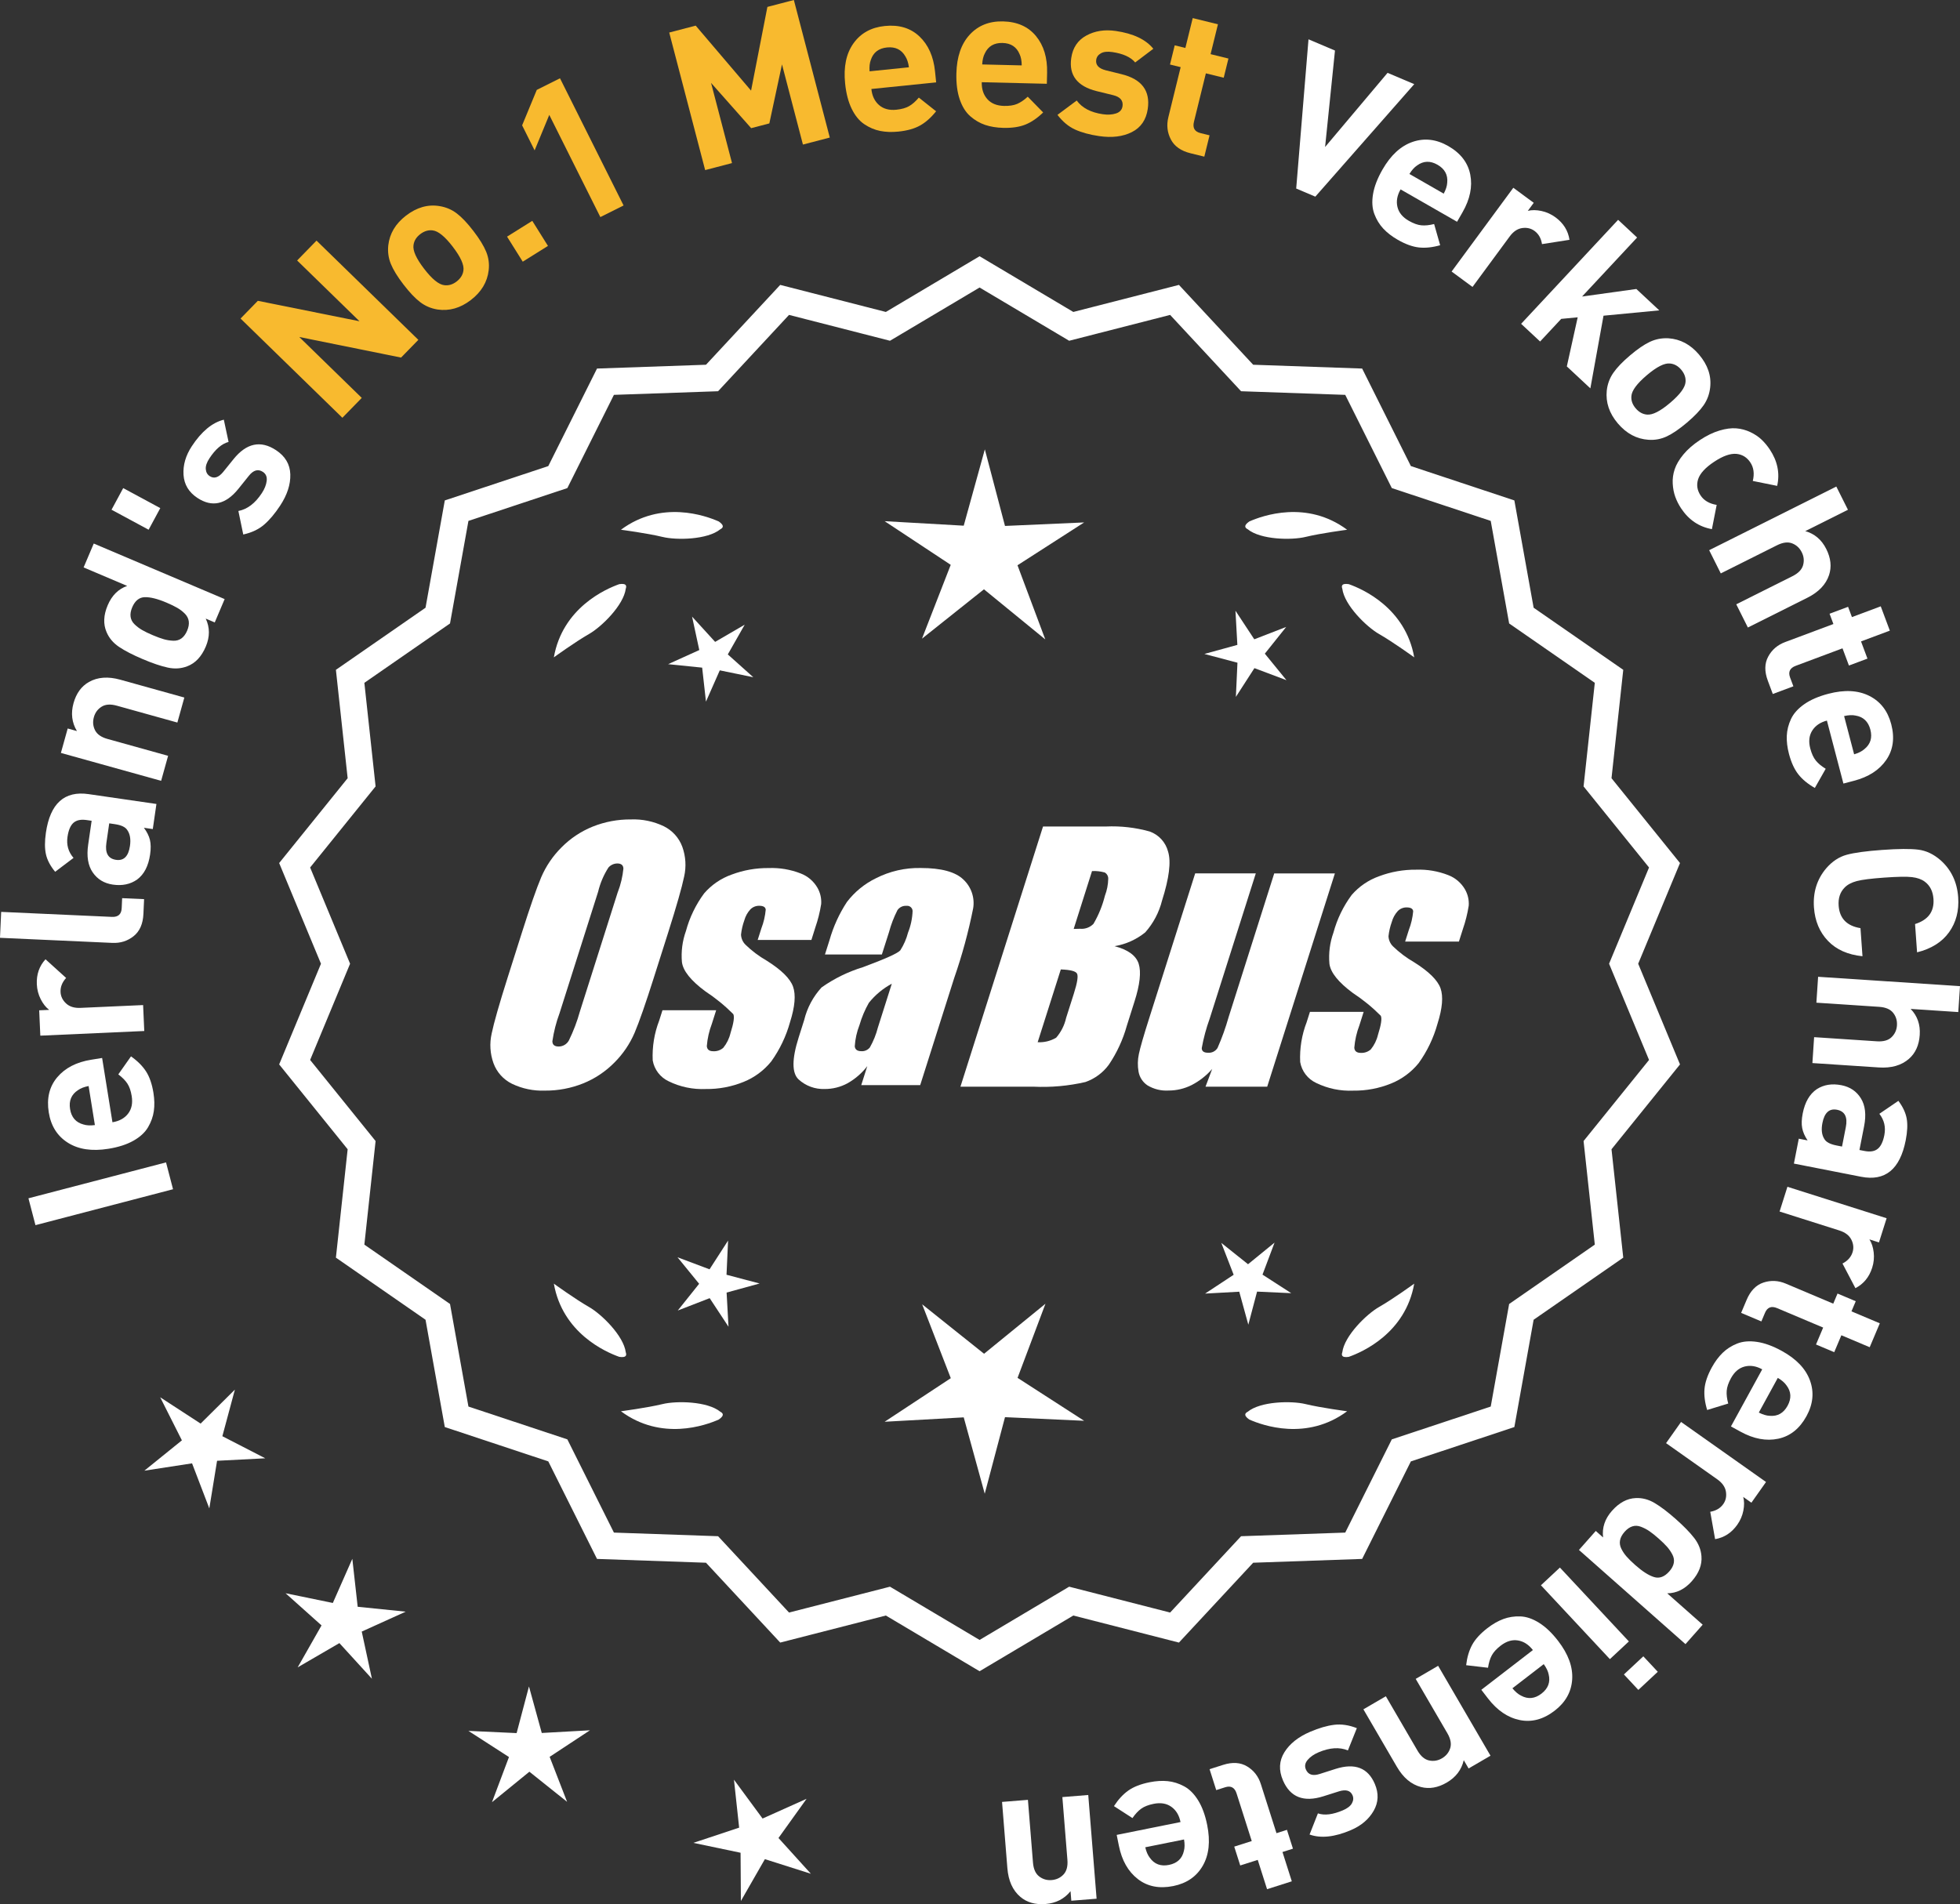 <?xml version="1.0" encoding="UTF-8"?>
<svg id="Layer_2" data-name="Layer 2" xmlns="http://www.w3.org/2000/svg" viewBox="0 0 304.226 295.61">
  <rect x="0" y="0" width="304.226" height="295.61" fill="#333333" stroke="none"/>
  <defs>
    <style>
      .cls-1 {
        fill: #f8ba2f;
      }

      .cls-2 {
        fill: #fff;
      }
    </style>
  </defs>
  <g id="Layer_1-2" data-name="Layer 1">
    <g>
      <g>
        <polygon class="cls-2" points="36.459 215.731 31.14 221.004 24.862 216.918 28.233 223.607 22.408 228.315 29.811 227.176 32.489 234.171 33.693 226.779 41.173 226.393 34.514 222.964 36.459 215.731"/>
        <polygon class="cls-2" points="55.519 249.443 54.687 241.999 51.662 248.852 44.325 247.342 49.907 252.337 46.205 258.848 52.68 255.083 57.728 260.616 56.148 253.294 62.97 250.203 55.519 249.443"/>
        <polygon class="cls-2" points="84.092 269.035 82.105 261.812 80.189 269.054 72.707 268.711 79.001 272.77 76.364 279.781 82.17 275.049 88.022 279.724 85.315 272.74 91.57 268.619 84.092 269.035"/>
        <polygon class="cls-2" points="120.834 285.34 125.198 279.252 118.364 282.319 113.923 276.287 114.728 283.734 107.619 286.094 114.95 287.63 114.998 295.12 118.724 288.623 125.862 290.892 120.834 285.34"/>
      </g>
      <g>
        <path class="cls-2" d="M152.048,258.823l-14.465-8.599-16.302,4.175-11.457-12.326-16.818-.586-7.52-15.055-15.972-5.301-2.974-16.563-13.831-9.586,1.813-16.73-10.57-13.094,6.453-15.542-6.453-15.542,10.57-13.094-1.813-16.73,13.831-9.586,2.974-16.563,15.972-5.301,7.52-15.055,16.818-.586,11.457-12.326,16.302,4.175,14.465-8.599,14.465,8.599,16.302-4.175,11.457,12.326,16.818.586,7.52,15.055,15.972,5.301,2.974,16.563,13.831,9.586-1.813,16.73,10.57,13.094-6.453,15.542,6.453,15.542-10.57,13.094,1.813,16.73-13.831,9.586-2.974,16.563-15.972,5.301-7.52,15.055-16.818.586-11.457,12.326-16.302-4.175-14.465,8.599ZM138.06,246.904l13.988,8.315,13.988-8.315,15.764,4.038,11.079-11.92,16.263-.567,7.272-14.558,15.445-5.126,2.876-16.017,13.375-9.27-1.753-16.179,10.222-12.662-6.24-15.029,6.24-15.029-10.222-12.662,1.753-16.178-13.375-9.27-2.876-16.017-15.445-5.126-7.272-14.558-16.263-.567-11.079-11.92-15.764,4.038-13.988-8.316-13.988,8.316-15.764-4.038-11.079,11.92-16.263.567-7.272,14.558-15.445,5.126-2.876,16.017-13.375,9.27,1.753,16.178-10.222,12.662,6.24,15.029-6.24,15.029,10.222,12.662-1.753,16.179,13.375,9.27,2.876,16.017,15.445,5.126,7.272,14.558,16.263.567,11.079,11.92,15.764-4.038Z"/>
        <path class="cls-2" d="M152.048,259.45l-14.548-8.649-16.396,4.2-11.522-12.396-16.915-.591-7.563-15.141-16.063-5.332-2.991-16.658-13.911-9.641,1.823-16.827-10.631-13.17,6.49-15.631-6.49-15.631,10.631-13.169-1.823-16.827,13.911-9.641,2.991-16.658,16.063-5.332,7.563-15.141,16.915-.591,11.522-12.396,16.396,4.2,14.548-8.649,14.548,8.649,16.396-4.2,11.522,12.396,16.915.591,7.563,15.141,16.063,5.332,2.991,16.658,13.911,9.641-1.823,16.827,10.631,13.169-6.49,15.631,6.49,15.631-10.631,13.17,1.823,16.827-13.911,9.641-2.991,16.658-16.063,5.332-7.563,15.141-16.915.591-11.522,12.396-16.396-4.2-14.548,8.649ZM137.666,249.646l14.382,8.55,14.382-8.55.217.055,15.992,4.097,11.391-12.256,16.722-.583,7.477-14.969,15.88-5.27,2.957-16.469,13.752-9.531-1.803-16.634,10.51-13.02-6.416-15.453,6.416-15.453-10.51-13.019,1.803-16.634-13.752-9.531-2.957-16.469-15.88-5.27-7.477-14.969-16.722-.583-11.391-12.256-16.209,4.151-14.382-8.55-14.382,8.55-.217-.055-15.992-4.097-11.392,12.256-16.721.583-7.477,14.969-15.88,5.27-2.957,16.469-13.751,9.531,1.803,16.634-10.51,13.019,6.416,15.453-6.416,15.453,10.51,13.02-1.803,16.634,13.751,9.531,2.957,16.469,15.88,5.27,7.477,14.969,16.721.583,11.392,12.256,16.209-4.151ZM152.048,255.847l-14.071-8.365-15.858,4.062-11.145-11.99-16.36-.571-7.315-14.644-15.536-5.157-2.893-16.112-13.455-9.324,1.764-16.274-10.282-12.738,6.277-15.118-6.277-15.117,10.282-12.738-1.764-16.274,13.455-9.325,2.893-16.111,15.536-5.157,7.315-14.644,16.36-.571,11.145-11.99,15.858,4.062,14.071-8.364,14.071,8.365,15.858-4.062,11.144,11.99,16.36.571,7.315,14.644,15.536,5.157,2.893,16.111,13.454,9.325-1.763,16.274,10.282,12.738-6.277,15.117,6.277,15.118-10.282,12.738,1.763,16.274-13.454,9.324-2.893,16.112-15.536,5.157-7.315,14.644-16.36.571-11.144,11.99-15.858-4.062-14.071,8.365ZM138.143,246.326l.192.115,13.713,8.151,13.905-8.267,15.671,4.015,11.013-11.85,16.167-.563,7.229-14.472,15.354-5.095,2.859-15.923,13.295-9.215-1.743-16.081,10.161-12.588-6.203-14.94,6.203-14.939-10.161-12.588,1.743-16.081-13.295-9.216-2.859-15.922-15.354-5.095-7.229-14.472-16.167-.563-11.013-11.85-15.671,4.014-13.905-8.266-13.905,8.266-.217-.055-15.454-3.959-11.013,11.85-16.167.563-7.228,14.472-15.354,5.095-2.859,15.922-13.295,9.216,1.743,16.081-10.161,12.588,6.203,14.939-6.203,14.94,10.161,12.588-1.743,16.081,13.295,9.215,2.859,15.923,15.354,5.095,7.228,14.472,16.167.563,11.013,11.85,15.67-4.015Z"/>
      </g>
      <g>
        <polygon class="cls-2" points="112.768 197.898 113.011 192.592 110.133 197.055 105.162 195.185 108.517 199.302 105.202 203.451 110.154 201.532 113.076 205.967 112.782 200.664 117.903 199.256 112.768 197.898"/>
        <polygon class="cls-2" points="162.274 202.397 152.743 210.165 143.136 202.49 147.579 213.955 137.31 220.72 149.588 220.038 152.848 231.894 155.993 220.007 168.277 220.57 157.943 213.905 162.274 202.397"/>
        <polygon class="cls-2" points="195.962 197.88 197.833 192.909 193.716 196.265 189.566 192.949 191.485 197.902 187.05 200.824 192.353 200.529 193.761 205.65 195.12 200.516 200.425 200.759 195.962 197.88"/>
      </g>
      <g>
        <path class="cls-2" d="M193.662,219.173c-.197.099-.32.215-.359.348-.001.002-.003.003-.005.005.001 0.0.002.001.003.001-.063.227.115.505.606.846,2.043.909,8.925,3.375,15.191-1.283,0,0-4.07-.534-6.459-1.115-2.166-.527-6.98-.443-8.977,1.198Z"/>
        <path class="cls-2" d="M208.326,210.44c0.0.002-0.0.004-0.0.007.001-0.0.002-.001.003-.001.11.208.43.288,1.022.199,2.109-.742,8.805-3.676,10.161-11.365,0,0-3.325,2.407-5.461,3.625-1.936,1.104-5.378,4.471-5.703,7.036-.075.207-.085.376-.022.5Z"/>
      </g>
      <g>
        <path class="cls-2" d="M111.816,219.173c.197.099.32.215.359.348.001.002.003.003.005.005-.001 0-.002.001-.003.001.063.227-.115.505-.606.846-2.043.909-8.925,3.375-15.191-1.283,0,0,4.07-.534,6.459-1.115,2.166-.527,6.98-.443,8.977,1.198Z"/>
        <path class="cls-2" d="M97.152,210.44c-0.0.002 0.0.004 0.0.007-.001-0-.002-.001-.003-.001-.11.208-.43.288-1.022.199-2.109-.742-8.805-3.676-10.161-11.365,0,0,3.325,2.407,5.461,3.625,1.936,1.104,5.378,4.471,5.703,7.036.075.207.085.376.022.5Z"/>
      </g>
      <g>
        <path class="cls-2" d="M111.816,82.158c.197-.099.32-.215.359-.348.001-.002.003-.003.005-.005-.001-0-.002-.001-.003-.001.063-.227-.115-.505-.606-.846-2.043-.909-8.925-3.375-15.191,1.283,0,0,4.07.534,6.459,1.115,2.166.527,6.98.443,8.977-1.198Z"/>
        <path class="cls-2" d="M97.152,90.891c-0-.002 0-.004 0-.007-.001 0-.002.001-.003.001-.11-.208-.43-.288-1.022-.199-2.109.742-8.805,3.676-10.161,11.365,0,0,3.325-2.407,5.461-3.625,1.936-1.104,5.378-4.471,5.703-7.036.075-.207.085-.376.022-.5Z"/>
      </g>
      <g>
        <path class="cls-2" d="M193.662,82.158c-.197-.099-.32-.215-.359-.348-.001-.002-.003-.003-.005-.005.001-0.0.002-.001.003-.001-.063-.227.115-.505.606-.846,2.043-.909,8.925-3.375,15.191,1.283,0,0-4.07.534-6.459,1.115-2.166.527-6.98.443-8.977-1.198Z"/>
        <path class="cls-2" d="M208.326,90.891c0-.002-0-.004-0-.007.001 0.0.002.001.003.001.11-.208.43-.288,1.022-.199,2.109.742,8.805,3.676,10.161,11.365,0,0-3.325-2.407-5.461-3.625-1.936-1.104-5.378-4.471-5.703-7.036-.075-.207-.085-.376-.022-.5Z"/>
      </g>
      <g id="Group_4" data-name="Group 4">
        <g id="Group_1" data-name="Group 1">
          <path id="Path_1" data-name="Path 1" class="cls-2" d="M101.506,151.717c-1.287,4.058-2.289,6.932-3.006,8.623-.743,1.73-1.811,3.301-3.145,4.628-1.374,1.392-3.018,2.488-4.831,3.221-1.89.759-3.911,1.14-5.947,1.123-1.762.067-3.514-.296-5.104-1.059-1.333-.652-2.362-1.794-2.872-3.188-.534-1.48-.633-3.081-.285-4.615.343-1.661,1.174-4.572,2.493-8.734l2.193-6.911c1.287-4.058,2.289-6.932,3.006-8.623.743-1.73,1.811-3.301,3.145-4.628,1.374-1.392,3.018-2.488,4.831-3.221,1.89-.757,3.911-1.138,5.947-1.12,1.762-.067,3.514.296,5.104,1.059,1.332.654,2.36,1.796,2.872,3.189.534,1.48.633,3.082.285,4.616-.343,1.661-1.173,4.571-2.492,8.731l-2.194,6.909ZM95.915,138.443c.442-1.159.728-2.373.849-3.608-.025-.526-.342-.786-.951-.786-.528.006-1.028.236-1.375.634-.738,1.153-1.278,2.422-1.598,3.754l-5.99,18.863c-.521,1.405-.892,2.861-1.11,4.343,0,.552.337.824.98.824.663-.002,1.272-.367,1.586-.951.708-1.449,1.281-2.96,1.712-4.514l5.891-18.565.005.005Z"/>
          <path id="Path_2" data-name="Path 2" class="cls-2" d="M125.942,145.925h-8.337l.571-1.795c.36-.932.588-1.91.678-2.904-.032-.406-.374-.609-1.027-.609-.511-.005-1.002.199-1.36.563-.44.48-.76,1.059-.932,1.687-.261.721-.434,1.471-.516,2.234.027.588.273,1.145.692,1.559.987.957,2.09,1.787,3.283,2.47,2.283,1.433,3.65,2.78,4.102,4.039.45,1.262.298,3.1-.469,5.516-.606,2.188-1.593,4.253-2.916,6.099-1.134,1.403-2.607,2.494-4.28,3.17-1.866.76-3.866,1.137-5.881,1.11-1.989.089-3.969-.323-5.758-1.198-1.308-.611-2.234-1.824-2.479-3.246-.096-2.11.247-4.217,1.008-6.188l.507-1.598h8.334l-.665,2.097c-.426,1.113-.691,2.281-.786,3.469.038.533.375.799.995.799.573.035,1.136-.159,1.566-.539.535-.66.914-1.431,1.11-2.258.501-1.579.646-2.568.436-2.968-1.324-1.328-2.782-2.516-4.35-3.545-2.238-1.661-3.445-3.17-3.62-4.527-.144-1.635.068-3.281.622-4.825.569-2.111,1.53-4.096,2.831-5.852,1.142-1.318,2.605-2.319,4.247-2.904,1.841-.694,3.795-1.04,5.763-1.02,1.695-.065,3.385.22,4.965.837,1.093.416,2.01,1.195,2.597,2.206.446.77.652,1.655.589,2.543-.197,1.246-.505,2.473-.919,3.665l-.603,1.927v-.013Z"/>
          <path id="Path_3" data-name="Path 3" class="cls-2" d="M136.88,148.177h-8.832l.704-2.219c.594-2.102,1.506-4.101,2.703-5.929,1.19-1.558,2.727-2.818,4.489-3.678,2.159-1.102,4.557-1.651,6.981-1.598,3.183,0,5.391.602,6.626,1.807,1.207,1.138,1.77,2.801,1.503,4.439-.732,3.678-1.717,7.301-2.948,10.842l-5.275,16.619h-9.151l.939-2.948c-.833,1.085-1.877,1.991-3.069,2.663-1.084.587-2.299.892-3.532.888-1.495.057-2.952-.476-4.058-1.483-1.059-.989-1.059-3.155,0-6.499l.863-2.723c.457-1.89,1.387-3.633,2.701-5.066,1.961-1.384,4.13-2.445,6.425-3.145,3.5-1.3,5.432-2.171,5.795-2.614.543-.846.947-1.772,1.198-2.745.429-1.076.669-2.218.71-3.376-.029-.466-.43-.82-.895-.792-.018.001-.037.003-.055.005-.549-.041-1.079.21-1.395.66-.559,1.094-1.001,2.244-1.319,3.43l-1.105,3.462ZM138.424,152.716c-1.375.739-2.587,1.749-3.563,2.968-.617,1.087-1.105,2.242-1.452,3.442-.417,1.06-.665,2.179-.735,3.316.057.494.387.748,1.008.748.515.039,1.016-.18,1.337-.584.548-.968.966-2.005,1.243-3.082l2.162-6.809Z"/>
        </g>
        <g id="Group_3" data-name="Group 3">
          <path id="Path_7" data-name="Path 7" class="cls-2" d="M161.887,128.31h9.778c2.286-.102,4.574.159,6.778.773,1.417.502,2.491,1.676,2.866,3.132.482,1.573.169,4.102-.939,7.589-.458,1.832-1.352,3.527-2.606,4.939-1.376,1.117-3.019,1.855-4.768,2.143,2.092.552,3.341,1.458,3.747,2.732s.191,3.227-.647,5.852l-1.186,3.747c-.599,2.16-1.543,4.209-2.797,6.068-.911,1.247-2.181,2.187-3.64,2.694-2.64.61-5.352.853-8.059.723h-11.338l12.82-40.394h-.012ZM164.658,150.494l-3.594,11.305c1.003.055,2-.187,2.866-.697.763-.878,1.295-1.933,1.548-3.069l1.198-3.766c.552-1.731.712-2.779.481-3.145-.229-.368-1.059-.571-2.505-.622l.005-.007ZM169.502,135.226l-2.847,8.985c.425-.019.755-.025.989-.025.773.074,1.538-.207,2.08-.762.796-1.36,1.394-2.827,1.775-4.356.325-.849.501-1.747.519-2.656.007-.396-.201-.766-.545-.964-.638-.177-1.299-.25-1.96-.218l-.012-.003Z"/>
          <path id="Path_8" data-name="Path 8" class="cls-2" d="M207.197,135.596l-10.506,33.107h-9.574l1.034-2.752c-.9,1.034-1.989,1.886-3.208,2.511-1.107.552-2.327.839-3.563.837-1.145.071-2.284-.208-3.267-.799-.732-.487-1.233-1.252-1.389-2.118-.163-.914-.146-1.851.051-2.759.197-.957.742-2.86,1.649-5.7l7.089-22.332h9.409l-7.152,22.528c-.542,1.492-.956,3.028-1.236,4.59,0,.481.317.723.97.723.596.053,1.171-.237,1.483-.748.687-1.562,1.264-3.17,1.725-4.812l7.07-22.28h9.409l.005.004Z"/>
          <path id="Path_9" data-name="Path 9" class="cls-2" d="M226.439,146.178h-8.338l.571-1.795c.36-.932.588-1.91.678-2.904-.032-.406-.374-.609-1.027-.609-.511-.004-1.001.199-1.359.563-.44.48-.76,1.059-.932,1.687-.26.721-.432,1.47-.514,2.231.027.588.273,1.145.692,1.559.986.958,2.089,1.788,3.281,2.472,2.283,1.433,3.65,2.78,4.102,4.039.45,1.262.298,3.1-.469,5.516-.606,2.188-1.593,4.253-2.916,6.099-1.134,1.403-2.607,2.494-4.28,3.17-1.866.76-3.866,1.137-5.881,1.11-1.989.089-3.969-.323-5.758-1.198-1.308-.611-2.234-1.824-2.479-3.246-.096-2.11.247-4.217,1.008-6.188l.507-1.598h8.338l-.665,2.099c-.426,1.113-.691,2.281-.786,3.469.038.533.375.799.995.799.573.035,1.136-.159,1.566-.539.535-.66.914-1.431,1.11-2.258.501-1.579.646-2.568.436-2.968-1.324-1.328-2.782-2.516-4.35-3.545-2.238-1.661-3.445-3.17-3.62-4.527-.144-1.635.068-3.281.622-4.825.569-2.111,1.53-4.096,2.831-5.852,1.142-1.318,2.605-2.319,4.247-2.904,1.841-.694,3.795-1.04,5.763-1.02,1.695-.065,3.385.22,4.965.837,1.096.414,2.016,1.194,2.606,2.206.446.77.652,1.655.589,2.543-.197,1.246-.505,2.473-.919,3.665l-.609,1.921-.007-.009Z"/>
        </g>
      </g>
      <g>
        <path class="cls-2" d="M25.771,180.454l1.087,4.169-21.354,5.576-1.089-4.169,21.356-5.576Z"/>
        <path class="cls-2" d="M15.851,164.244l1.603,9.979c1.061-.171,1.868-.614,2.423-1.331.556-.718.744-1.627.566-2.729-.131-.815-.355-1.466-.674-1.948-.317-.482-.787-.957-1.406-1.423l1.969-2.796c1.016.716,1.795,1.496,2.339,2.34.543.845.925,1.95,1.145,3.317.164,1.021.185,1.964.062,2.831s-.422,1.706-.899,2.515c-.477.81-1.233,1.507-2.27,2.092s-2.329,1.002-3.88,1.251c-2.553.41-4.648.098-6.29-.937s-2.631-2.602-2.969-4.704c-.351-2.183.085-4,1.307-5.453,1.222-1.452,2.985-2.363,5.29-2.733l1.685-.271ZM13.755,168.6c-.689.132-1.241.346-1.654.643-1.022.667-1.432,1.643-1.225,2.929.205,1.285.898,2.085,2.08,2.397.484.152,1.076.184,1.772.092l-.974-6.061Z"/>
        <path class="cls-2" d="M7.063,148.923l3.2,2.898c-.61.669-.898,1.395-.864,2.18.031.681.316,1.273.856,1.776.54.504,1.285.734,2.234.691l9.724-.436.18,4.026-16.134.723-.176-3.934,1.548-.069c-.514-.391-.953-.944-1.315-1.663-.363-.718-.564-1.49-.601-2.315-.068-1.528.38-2.82,1.348-3.878Z"/>
        <path class="cls-2" d="M22.366,139.589l-.104,2.292c-.07,1.548-.577,2.699-1.521,3.453s-2.046,1.102-3.306,1.045l-17.436-.788.183-4.025,17.187.776c.971.044,1.477-.408,1.521-1.358l.069-1.549,3.406.154Z"/>
        <path class="cls-2" d="M24.28,124.812l-.564,3.896-1.381-.2c.472.633.784,1.257.934,1.874.15.617.161,1.376.029,2.275-.259,1.779-.926,3.072-2.003,3.876-1.049.745-2.31,1.012-3.781.798-1.35-.196-2.39-.828-3.124-1.895-.731-1.067-.967-2.501-.706-4.301l.539-3.712-.798-.116c-.879-.127-1.553.016-2.021.428-.466.412-.776,1.14-.927,2.184-.182,1.247.129,2.337.936,3.268l-2.852,2.154c-.746-.901-1.221-1.801-1.425-2.697-.204-.896-.208-2.019-.012-3.369.66-4.54,2.871-6.537,6.635-5.99l10.521,1.528ZM17.812,127.944l-.858-.125-.441,3.037c-.229,1.575.271,2.451,1.498,2.63,1.206.175,1.927-.545,2.162-2.161.151-1.043.01-1.867-.425-2.474-.288-.459-.933-.762-1.936-.907Z"/>
        <path class="cls-2" d="M28.612,108.29l-1.081,3.882-9.407-2.62c-.975-.271-1.762-.217-2.361.163-.601.38-.996.919-1.191,1.615-.199.717-.141,1.393.176,2.028s.964,1.089,1.938,1.36l9.407,2.619-1.082,3.883-15.559-4.333,1.056-3.793,1.434.399c-.792-1.314-.969-2.759-.53-4.331.427-1.533,1.227-2.63,2.396-3.291,1.35-.761,2.971-.879,4.861-.352l9.944,2.77Z"/>
        <path class="cls-2" d="M34.869,93.006l-1.537,3.623-1.398-.594c.65,1.377.652,2.826.006,4.348-.662,1.561-1.621,2.578-2.879,3.055-.94.364-1.945.432-3.015.202-1.071-.229-2.376-.672-3.917-1.326-1.522-.646-2.736-1.273-3.646-1.884-.908-.61-1.559-1.38-1.948-2.31-.53-1.235-.471-2.624.185-4.165.646-1.521,1.654-2.52,3.021-2.994l-6.763-2.871,1.574-3.709,20.317,8.625ZM25.847,93.554c-1.389-.59-2.515-.871-3.379-.846-.864.026-1.514.553-1.95,1.58-.226.532-.31,1.02-.249,1.46.061.441.264.832.614,1.17.35.34.736.633,1.158.88.424.247.977.516,1.662.807.686.29,1.264.502,1.733.635.472.133.956.209,1.452.229.497.02.925-.102,1.283-.365.359-.263.652-.661.877-1.193.227-.532.31-1.02.251-1.46-.061-.44-.265-.836-.609-1.185-.346-.349-.739-.651-1.182-.906-.441-.255-.994-.523-1.662-.806Z"/>
        <path class="cls-2" d="M24.879,78.882l-1.811,3.355-5.756-3.106,1.811-3.355,5.756,3.106Z"/>
        <path class="cls-2" d="M42.838,69.883c1.434.941,2.174,2.195,2.223,3.76.046,1.564-.479,3.185-1.581,4.859-.817,1.244-1.651,2.229-2.499,2.957-.85.729-1.924,1.234-3.224,1.518l-.756-3.649c1.393-.272,2.604-1.194,3.637-2.767.432-.656.684-1.294.757-1.914.074-.619-.123-1.082-.589-1.389-.743-.488-1.47-.285-2.18.607l-1.638,2.04c-1.961,2.421-4.073,2.888-6.337,1.4-1.347-.885-2.067-2.083-2.165-3.593-.095-1.509.334-2.989,1.286-4.44,1.511-2.297,3.167-3.669,4.969-4.117l.737,3.452c-1.048.276-2.037,1.123-2.967,2.539-.42.639-.609,1.2-.57,1.685.041.484.243.845.605,1.083.674.443,1.368.231,2.085-.633l1.604-1.988c2.018-2.506,4.219-2.977,6.603-1.41Z"/>
        <path class="cls-1" d="M64.937,52.758l-2.684,2.753-15.802-3.194,9.701,9.455-3.008,3.085-15.806-15.404,2.682-2.753,15.781,3.173-9.68-9.434,3.008-3.086,15.807,15.405Z"/>
        <path class="cls-1" d="M73.473,35.847c.944,1.229,1.605,2.304,1.986,3.224.379.92.51,1.881.394,2.882-.212,1.83-1.138,3.374-2.777,4.632-1.622,1.245-3.345,1.733-5.167,1.464-1.011-.162-1.909-.546-2.699-1.151-.791-.604-1.651-1.514-2.582-2.728-.931-1.213-1.583-2.275-1.957-3.188-.374-.911-.509-1.876-.404-2.894.211-1.829,1.128-3.367,2.752-4.613,1.672-1.283,3.402-1.777,5.191-1.482,1.011.162,1.908.542,2.691,1.139.784.598,1.641,1.502,2.572,2.716ZM70.275,38.3c-1.221-1.59-2.259-2.435-3.116-2.532-.666-.088-1.311.107-1.934.585-.606.466-.954,1.032-1.042,1.698-.127.854.42,2.074,1.641,3.665,1.232,1.606,2.278,2.459,3.134,2.557.666.089,1.304-.101,1.911-.566.622-.478.978-1.05,1.064-1.717.127-.853-.425-2.083-1.658-3.689Z"/>
        <path class="cls-1" d="M85.054,38.176l-3.915,2.449-2.435-3.889,3.916-2.45,2.434,3.89Z"/>
        <path class="cls-1" d="M96.79,31.898l-3.605,1.802-7.928-15.861-2.274,5.504-1.94-3.882,2.274-5.504,3.604-1.802,9.869,19.743Z"/>
        <path class="cls-1" d="M128.799,21.355l-4.17,1.088-3.25-12.447-1.964,9.164-2.821.736-6.224-7.025,3.251,12.447-4.169,1.088-5.577-21.355,4.109-1.072,8.595,10.091,2.534-12.997,4.108-1.072,5.577,21.355Z"/>
        <path class="cls-1" d="M145.308,12.789l-10.054,1.026c.108,1.069.506,1.901,1.19,2.496.684.596,1.58.836,2.69.723.822-.084,1.483-.271,1.984-.562.5-.289,1-.729,1.501-1.321l2.679,2.126c-.774.972-1.598,1.705-2.471,2.199-.874.494-2,.812-3.378.953-1.027.104-1.972.071-2.829-.101-.859-.172-1.68-.519-2.46-1.042-.781-.522-1.434-1.318-1.958-2.387s-.866-2.383-1.025-3.945c-.264-2.57.169-4.646,1.296-6.225,1.126-1.58,2.748-2.478,4.865-2.694,2.201-.225,3.99.314,5.37,1.617,1.38,1.304,2.188,3.116,2.425,5.439l.174,1.696ZM141.08,10.447c-.093-.696-.275-1.26-.547-1.689-.606-1.06-1.558-1.523-2.854-1.391-1.295.132-2.133.778-2.513,1.939-.181.476-.244,1.063-.193,1.765l6.106-.624Z"/>
        <path class="cls-1" d="M162.489,13.006l-10.104-.244c-.025,1.074.264,1.95.866,2.626.604.677,1.464,1.027,2.58,1.055.826.02,1.505-.083,2.038-.308.532-.225,1.085-.599,1.655-1.123l2.391,2.445c-.89.868-1.799,1.492-2.728,1.872-.929.381-2.086.555-3.47.521-1.033-.025-1.966-.177-2.796-.455s-1.6-.726-2.309-1.343c-.708-.616-1.256-1.487-1.642-2.613-.387-1.126-.562-2.474-.522-4.044.062-2.582.751-4.587,2.067-6.013s3.037-2.112,5.166-2.061c2.21.053,3.918.812,5.123,2.278s1.779,3.366,1.723,5.7l-.04,1.705ZM158.589,10.152c-.004-.703-.115-1.285-.331-1.745-.469-1.127-1.354-1.707-2.655-1.738s-2.214.505-2.737,1.608c-.238.449-.376,1.024-.413,1.727l6.137.148Z"/>
        <path class="cls-1" d="M178.153,16.905c-.249,1.698-1.072,2.898-2.47,3.603-1.398.704-3.088.911-5.072.621-1.472-.216-2.718-.555-3.735-1.017-1.02-.462-1.932-1.222-2.738-2.28l2.988-2.226c.836,1.146,2.183,1.854,4.045,2.126.777.114,1.462.073,2.055-.122.592-.195.928-.569,1.009-1.121.129-.879-.362-1.452-1.472-1.72l-2.54-.621c-3.023-.756-4.339-2.473-3.946-5.151.233-1.596,1.014-2.755,2.341-3.479,1.328-.726,2.851-.962,4.569-.711,2.719.397,4.662,1.319,5.83,2.764l-2.817,2.126c-.692-.833-1.878-1.371-3.555-1.616-.757-.111-1.346-.045-1.768.195-.422.241-.664.576-.727,1.006-.116.798.368,1.339,1.455,1.623l2.479.613c3.125.77,4.48,2.566,4.068,5.388Z"/>
        <path class="cls-1" d="M186.93,24.319l-2.136-.525c-1.486-.365-2.507-1.084-3.062-2.157-.555-1.073-.682-2.222-.381-3.445l1.909-7.768-1.656-.406.732-2.98,1.655.406,1.141-4.636,3.914.962-1.141,4.637,2.771.681-.733,2.979-2.77-.681-1.851,7.526c-.231.943.104,1.525,1.008,1.748l1.414.348-.814,3.312Z"/>
        <path class="cls-2" d="M219.514,13.063l-15.352,17.465-2.969-1.259,1.91-23.165,4.109,1.743-1.534,14.973,9.697-11.512,4.138,1.755Z"/>
        <path class="cls-2" d="M226.162,34.428l-8.767-5.027c-.535.933-.698,1.84-.488,2.722.209.883.797,1.601,1.766,2.156.717.411,1.363.645,1.938.7.576.057,1.24-.01,1.991-.199l.937,3.29c-1.195.339-2.292.454-3.289.347-.999-.108-2.099-.507-3.3-1.195-.896-.514-1.643-1.092-2.241-1.731-.598-.641-1.061-1.4-1.39-2.28-.33-.88-.396-1.906-.2-3.08.197-1.174.686-2.442,1.467-3.805,1.285-2.241,2.846-3.675,4.683-4.302,1.836-.626,3.677-.41,5.524.648,1.919,1.101,3.059,2.582,3.419,4.444.361,1.863-.039,3.808-1.2,5.833l-.849,1.479ZM224.092,30.061c.333-.62.513-1.184.541-1.691.125-1.215-.377-2.146-1.506-2.794-1.13-.647-2.188-.61-3.172.111-.425.281-.82.722-1.188,1.32l5.325,3.054Z"/>
        <path class="cls-2" d="M243.61,37.229l-4.266.669c-.137-.896-.52-1.576-1.152-2.042-.549-.404-1.188-.555-1.92-.452-.731.104-1.378.539-1.941,1.304l-5.773,7.838-3.244-2.391,9.578-13.004,3.17,2.335-.919,1.248c.626-.154,1.334-.147,2.12.021.787.169,1.514.499,2.18.989,1.23.906,1.953,2.068,2.168,3.484Z"/>
        <path class="cls-2" d="M246.85,60.291l-3.651-3.404,1.687-7.626-2.558.243-3.277,3.514-2.946-2.748,15.054-16.142,2.947,2.748-8.541,9.159,8.425-1.171,3.56,3.319-8.657.828-2.041,11.279Z"/>
        <path class="cls-2" d="M261.855,65.599c-1.183,1.003-2.224,1.716-3.123,2.141-.9.425-1.854.603-2.859.535-1.837-.122-3.425-.971-4.762-2.547-1.323-1.561-1.896-3.257-1.714-5.09.112-1.018.451-1.935,1.017-2.753.566-.819,1.433-1.723,2.6-2.712,1.166-.989,2.195-1.693,3.087-2.11.893-.418,1.85-.6,2.872-.545,1.836.122,3.417.963,4.74,2.523,1.364,1.607,1.941,3.312,1.735,5.113-.113,1.017-.449,1.932-1.007,2.743s-1.42,1.712-2.586,2.701ZM259.249,62.525c1.529-1.297,2.321-2.375,2.378-3.235.054-.67-.173-1.305-.68-1.903-.495-.584-1.078-.902-1.747-.957-.859-.086-2.052.52-3.58,1.816-1.545,1.311-2.346,2.396-2.401,3.256-.056.67.164,1.296.659,1.88.508.599,1.097.926,1.767.98.857.086,2.061-.526,3.604-1.837Z"/>
        <path class="cls-2" d="M265.717,82.146c-2-.36-3.593-1.436-4.781-3.227-.377-.568-.677-1.163-.902-1.782s-.357-1.306-.399-2.06.061-1.498.307-2.23c.245-.733.693-1.496,1.346-2.288.653-.793,1.504-1.537,2.556-2.234,1.05-.696,2.066-1.191,3.051-1.484.982-.293,1.857-.406,2.618-.342.763.064,1.487.26,2.174.586.688.325,1.27.715,1.744,1.169.473.454.899.965,1.276,1.533,1.2,1.809,1.579,3.689,1.14,5.643l-3.782-.765c.271-1.123.146-2.081-.38-2.873s-1.241-1.235-2.146-1.329c-.952-.089-2.107.319-3.468,1.222-1.379.913-2.212,1.825-2.5,2.736-.268.87-.136,1.702.389,2.494.525.792,1.359,1.281,2.498,1.468l-.739,3.764Z"/>
        <path class="cls-2" d="M271.301,97.42l-1.804-3.604,8.731-4.371c.905-.453,1.453-1.022,1.643-1.706.188-.685.121-1.35-.203-1.997-.332-.665-.83-1.127-1.49-1.385-.66-.259-1.444-.161-2.351.292l-8.731,4.371-1.804-3.604,19.737-9.881,1.804,3.604-6.625,3.317c1.451.405,2.537,1.329,3.259,2.771.713,1.423.856,2.772.433,4.048-.49,1.471-1.612,2.645-3.367,3.523l-9.231,4.621Z"/>
        <path class="cls-2" d="M275.169,107.74l-.771-2.061c-.535-1.434-.518-2.682.057-3.744.572-1.064,1.449-1.816,2.631-2.259l7.49-2.801-.596-1.597,2.874-1.075.598,1.597,4.472-1.672,1.411,3.775-4.472,1.672.999,2.671-2.875,1.075-.999-2.672-7.26,2.715c-.909.34-1.2.945-.875,1.816l.511,1.365-3.194,1.193Z"/>
        <path class="cls-2" d="M286.13,121.642l-2.562-9.776c-1.04.273-1.801.793-2.283,1.561-.483.768-.582,1.69-.299,2.771.209.799.496,1.424.86,1.873.361.45.875.876,1.536,1.28l-1.688,2.974c-1.079-.614-1.932-1.315-2.553-2.103-.623-.787-1.111-1.851-1.463-3.189-.262-1-.373-1.938-.335-2.812.037-.875.254-1.738.65-2.59.396-.853,1.082-1.619,2.056-2.302.975-.684,2.223-1.224,3.742-1.622,2.498-.655,4.614-.548,6.349.322,1.735.87,2.871,2.334,3.412,4.394.561,2.139.303,3.99-.771,5.554-1.075,1.564-2.742,2.643-5.001,3.234l-1.649.433ZM287.792,117.104c.674-.198,1.203-.465,1.585-.801.954-.762,1.266-1.773.937-3.033-.331-1.259-1.099-1.987-2.304-2.184-.498-.105-1.089-.078-1.773.08l1.556,5.938Z"/>
        <path class="cls-2" d="M289.091,148.451c-2.273-.231-4.062-1.025-5.36-2.383s-2.023-3.088-2.174-5.189c-.168-2.351.464-4.375,1.896-6.072.938-1.083,2.001-1.786,3.19-2.109,1.188-.323,3.029-.574,5.523-.752,2.493-.179,4.354-.193,5.576-.042,1.223.15,2.376.694,3.458,1.633,1.659,1.476,2.574,3.39,2.742,5.739.151,2.103-.32,3.918-1.413,5.447-1.093,1.528-2.748,2.568-4.967,3.121l-.313-4.391c2.046-.644,2.999-1.945,2.858-3.903-.084-1.175-.531-2.064-1.341-2.67-.504-.378-1.168-.615-1.993-.712-.826-.096-2.258-.071-4.3.075-2.04.146-3.462.325-4.266.538-.803.213-1.427.542-1.871.988-.716.715-1.032,1.659-.947,2.834.143,1.979,1.271,3.142,3.389,3.487l.312,4.36Z"/>
        <path class="cls-2" d="M281.316,165.035l.266-4.021,9.744.644c1.01.067,1.771-.147,2.279-.642.508-.494.787-1.103.835-1.824.049-.742-.146-1.393-.585-1.949-.441-.558-1.166-.869-2.176-.937l-9.744-.644.267-4.021,22.023,1.455-.266,4.021-7.394-.488c1.048,1.084,1.518,2.43,1.411,4.039-.104,1.588-.662,2.824-1.674,3.71-1.166,1.021-2.729,1.467-4.687,1.337l-10.301-.68Z"/>
        <path class="cls-2" d="M278.445,180.64l.757-3.864,1.369.269c-.44-.654-.721-1.294-.84-1.918-.121-.623-.093-1.382.082-2.274.345-1.764,1.076-3.021,2.192-3.771,1.083-.693,2.354-.896,3.814-.61,1.34.263,2.348.944,3.027,2.046.679,1.102.844,2.545.493,4.33l-.721,3.682.792.154c.871.171,1.55.062,2.037-.327s.833-1.101,1.035-2.135c.242-1.237-.016-2.341-.773-3.311l2.953-2.011c.7.937,1.131,1.858,1.291,2.764.159.904.108,2.027-.155,3.365-.883,4.503-3.189,6.389-6.92,5.657l-10.435-2.045ZM285.061,177.829l.853.167.59-3.012c.306-1.562-.149-2.461-1.366-2.7-1.197-.234-1.952.449-2.267,2.052-.203,1.034-.102,1.864.303,2.491.265.473.895.808,1.888,1.002Z"/>
        <path class="cls-2" d="M287.992,199.98l-2.006-3.824c.805-.416,1.326-.999,1.563-1.748.205-.649.143-1.304-.19-1.963-.334-.658-.954-1.131-1.858-1.419l-9.279-2.943,1.218-3.841,15.396,4.884-1.189,3.753-1.479-.469c.349.543.567,1.215.661,2.015.094.799.017,1.593-.234,2.381-.462,1.457-1.329,2.516-2.602,3.175Z"/>
        <path class="cls-2" d="M270.254,203.818l.856-2.027c.595-1.409,1.466-2.304,2.612-2.683,1.148-.379,2.302-.323,3.463.167l7.368,3.111.663-1.57,2.828,1.193-.664,1.571,4.399,1.856-1.569,3.713-4.397-1.857-1.109,2.628-2.827-1.194,1.109-2.627-7.14-3.016c-.895-.377-1.522-.138-1.885.719l-.566,1.342-3.142-1.326Z"/>
        <path class="cls-2" d="M268.673,221.446l4.854-8.863c-.942-.517-1.852-.661-2.729-.436-.878.227-1.585.829-2.121,1.808-.396.725-.618,1.376-.663,1.952s.034,1.238.237,1.986l-3.269,1.001c-.363-1.188-.5-2.283-.412-3.282.089-1.001.465-2.108,1.13-3.322.497-.906,1.06-1.664,1.688-2.274.628-.61,1.379-1.089,2.253-1.436.872-.346,1.897-.433,3.075-.259,1.177.173,2.454.638,3.832,1.392,2.267,1.241,3.731,2.773,4.392,4.598.663,1.823.483,3.668-.539,5.535-1.062,1.939-2.521,3.108-4.377,3.506-1.854.397-3.807.036-5.855-1.086l-1.495-.819ZM272.998,219.292c.627.318,1.193.488,1.702.507,1.217.102,2.138-.419,2.763-1.561.626-1.143.568-2.199-.173-3.17-.288-.418-.737-.805-1.344-1.16l-2.948,5.384Z"/>
        <path class="cls-2" d="M266.213,238.947l-.753-4.252c.894-.154,1.565-.551,2.02-1.192.394-.558.53-1.2.414-1.929-.118-.729-.565-1.367-1.342-1.916l-7.949-5.617,2.327-3.291,13.188,9.321-2.271,3.215-1.266-.895c.166.624.172,1.331.019,2.121-.154.789-.469,1.522-.945,2.197-.883,1.249-2.03,1.994-3.441,2.237Z"/>
        <path class="cls-2" d="M245.082,240.62l2.609-2.949,1.136,1.007c-.18-1.512.278-2.887,1.373-4.125,1.123-1.27,2.355-1.932,3.699-1.984,1.008-.047,1.983.208,2.925.766.941.557,2.04,1.39,3.293,2.499,1.238,1.095,2.192,2.075,2.86,2.942.668.866,1.041,1.803,1.117,2.809.111,1.34-.388,2.637-1.497,3.892-1.096,1.238-2.366,1.864-3.815,1.881l5.504,4.867-2.671,3.019-16.533-14.622ZM253.812,242.962c1.13.999,2.109,1.623,2.937,1.873.828.249,1.612-.044,2.352-.88.384-.434.616-.869.699-1.306.084-.438.012-.872-.212-1.305-.225-.433-.497-.834-.82-1.202-.322-.367-.762-.798-1.32-1.291-.558-.493-1.038-.877-1.442-1.152-.405-.275-.84-.501-1.305-.678s-.909-.197-1.333-.061c-.424.135-.826.42-1.21.854-.382.434-.616.868-.699,1.306-.084.437-.017.876.201,1.316.217.44.495.852.833,1.233s.777.812,1.32,1.292Z"/>
        <path class="cls-2" d="M239.178,246.105l2.946-2.75,10.704,11.466-2.946,2.75-10.704-11.466ZM252.06,259.949l3.014-2.813,2.242,2.401-3.015,2.814-2.241-2.402Z"/>
        <path class="cls-2" d="M229.927,262.334l8.005-6.169c-.656-.852-1.433-1.35-2.326-1.495-.896-.146-1.784.123-2.669.804-.654.505-1.118,1.012-1.39,1.522-.272.51-.467,1.147-.58,1.914l-3.396-.396c.145-1.234.458-2.291.94-3.172.483-.881,1.272-1.744,2.369-2.589.819-.631,1.639-1.1,2.459-1.406.821-.306,1.7-.442,2.64-.409.938.033,1.911.365,2.92.997,1.01.632,1.992,1.569,2.952,2.813,1.577,2.046,2.303,4.037,2.178,5.974-.126,1.937-1.032,3.554-2.719,4.854-1.75,1.35-3.557,1.834-5.415,1.454-1.859-.381-3.502-1.496-4.927-3.346l-1.041-1.351ZM234.754,262.097c.445.544.897.927,1.354,1.148,1.075.581,2.128.474,3.159-.321,1.03-.794,1.402-1.785,1.115-2.972-.099-.499-.353-1.033-.767-1.603l-4.861,3.747Z"/>
        <path class="cls-2" d="M211.625,265.363l3.482-2.028,4.913,8.438c.511.875,1.113,1.385,1.808,1.53s1.354.036,1.979-.327c.644-.375,1.073-.9,1.29-1.576.215-.676.069-1.451-.441-2.326l-4.914-8.438,3.482-2.029,8.129,13.957-3.401,1.98-.749-1.285c-.351,1.495-1.23,2.653-2.641,3.475-1.375.801-2.713,1.029-4.013.688-1.497-.396-2.74-1.441-3.729-3.138l-5.195-8.921Z"/>
        <path class="cls-2" d="M199.134,276.387c-.674-1.578-.598-3.031.228-4.361s2.16-2.389,4.002-3.177c1.368-.584,2.608-.945,3.719-1.082,1.11-.138,2.284.034,3.523.517l-1.387,3.458c-1.312-.541-2.829-.442-4.56.296-.723.309-1.286.701-1.688,1.177-.404.476-.496.971-.276,1.483.349.817,1.065,1.05,2.152.699l2.491-.796c2.974-.933,4.992-.154,6.055,2.336.634,1.482.573,2.878-.182,4.19-.755,1.311-1.93,2.308-3.526,2.989-2.526,1.08-4.666,1.308-6.417.685l1.295-3.283c1.025.349,2.317.189,3.875-.476.705-.301,1.172-.664,1.405-1.09.234-.426.267-.838.096-1.237-.316-.74-1.012-.949-2.087-.625l-2.436.771c-3.067.974-5.161.149-6.282-2.474Z"/>
        <path class="cls-2" d="M187.746,274.656l2.098-.668c1.458-.464,2.703-.384,3.737.242,1.033.625,1.742,1.538,2.124,2.739l2.426,7.622,1.625-.518.931,2.924-1.625.518,1.448,4.549-3.841,1.223-1.447-4.549-2.717.864-.931-2.924,2.718-.865-2.352-7.385c-.295-.926-.885-1.247-1.771-.966l-1.39.442-1.034-3.249Z"/>
        <path class="cls-2" d="M173.33,284.858l9.907-1.994c-.212-1.054-.687-1.844-1.426-2.369-.737-.526-1.653-.679-2.747-.459-.811.163-1.452.413-1.921.75-.471.337-.926.824-1.366,1.461l-2.872-1.856c.677-1.043,1.425-1.853,2.247-2.429.821-.576,1.913-1.002,3.269-1.274,1.014-.204,1.956-.262,2.827-.174s1.722.354,2.548.799c.828.445,1.556,1.174,2.18,2.187.626,1.012,1.094,2.288,1.403,3.828.509,2.532.28,4.64-.688,6.32-.97,1.682-2.497,2.731-4.584,3.152-2.168.437-4.002.072-5.501-1.091-1.498-1.164-2.479-2.89-2.939-5.179l-.337-1.672ZM177.766,286.78c.158.685.395,1.228.707,1.628.706.996,1.697,1.366,2.975,1.109,1.275-.257,2.048-.981,2.313-2.174.133-.49.141-1.082.021-1.775l-6.017,1.212Z"/>
        <path class="cls-2" d="M155.534,279.739l4.017-.323.784,9.733c.081,1.01.402,1.729.967,2.161.562.432,1.206.619,1.927.561.741-.06,1.356-.348,1.843-.863.487-.517.69-1.279.608-2.288l-.783-9.733,4.018-.324,1.296,16.1-3.925.315-.119-1.483c-.961,1.197-2.255,1.861-3.883,1.992-1.586.128-2.891-.244-3.915-1.115-1.179-1.004-1.848-2.484-2.006-4.441l-.828-10.29Z"/>
      </g>
      <g>
        <polygon class="cls-2" points="196.324 101.478 199.64 97.328 194.687 99.247 191.765 94.812 192.06 100.115 186.939 101.523 192.074 102.882 191.83 108.187 194.709 103.724 199.68 105.595 196.324 101.478"/>
        <polygon class="cls-2" points="115.592 96.978 111.001 99.649 107.421 95.725 108.542 100.917 103.704 103.109 108.988 103.647 109.578 108.926 111.723 104.067 116.925 105.137 112.967 101.595 115.592 96.978"/>
        <polygon class="cls-2" points="155.992 81.65 152.865 69.758 149.587 81.61 137.31 80.91 147.569 87.689 143.109 99.148 152.727 91.487 162.247 99.269 157.933 87.755 168.277 81.105 155.992 81.65"/>
      </g>
    </g>
  </g>
</svg>